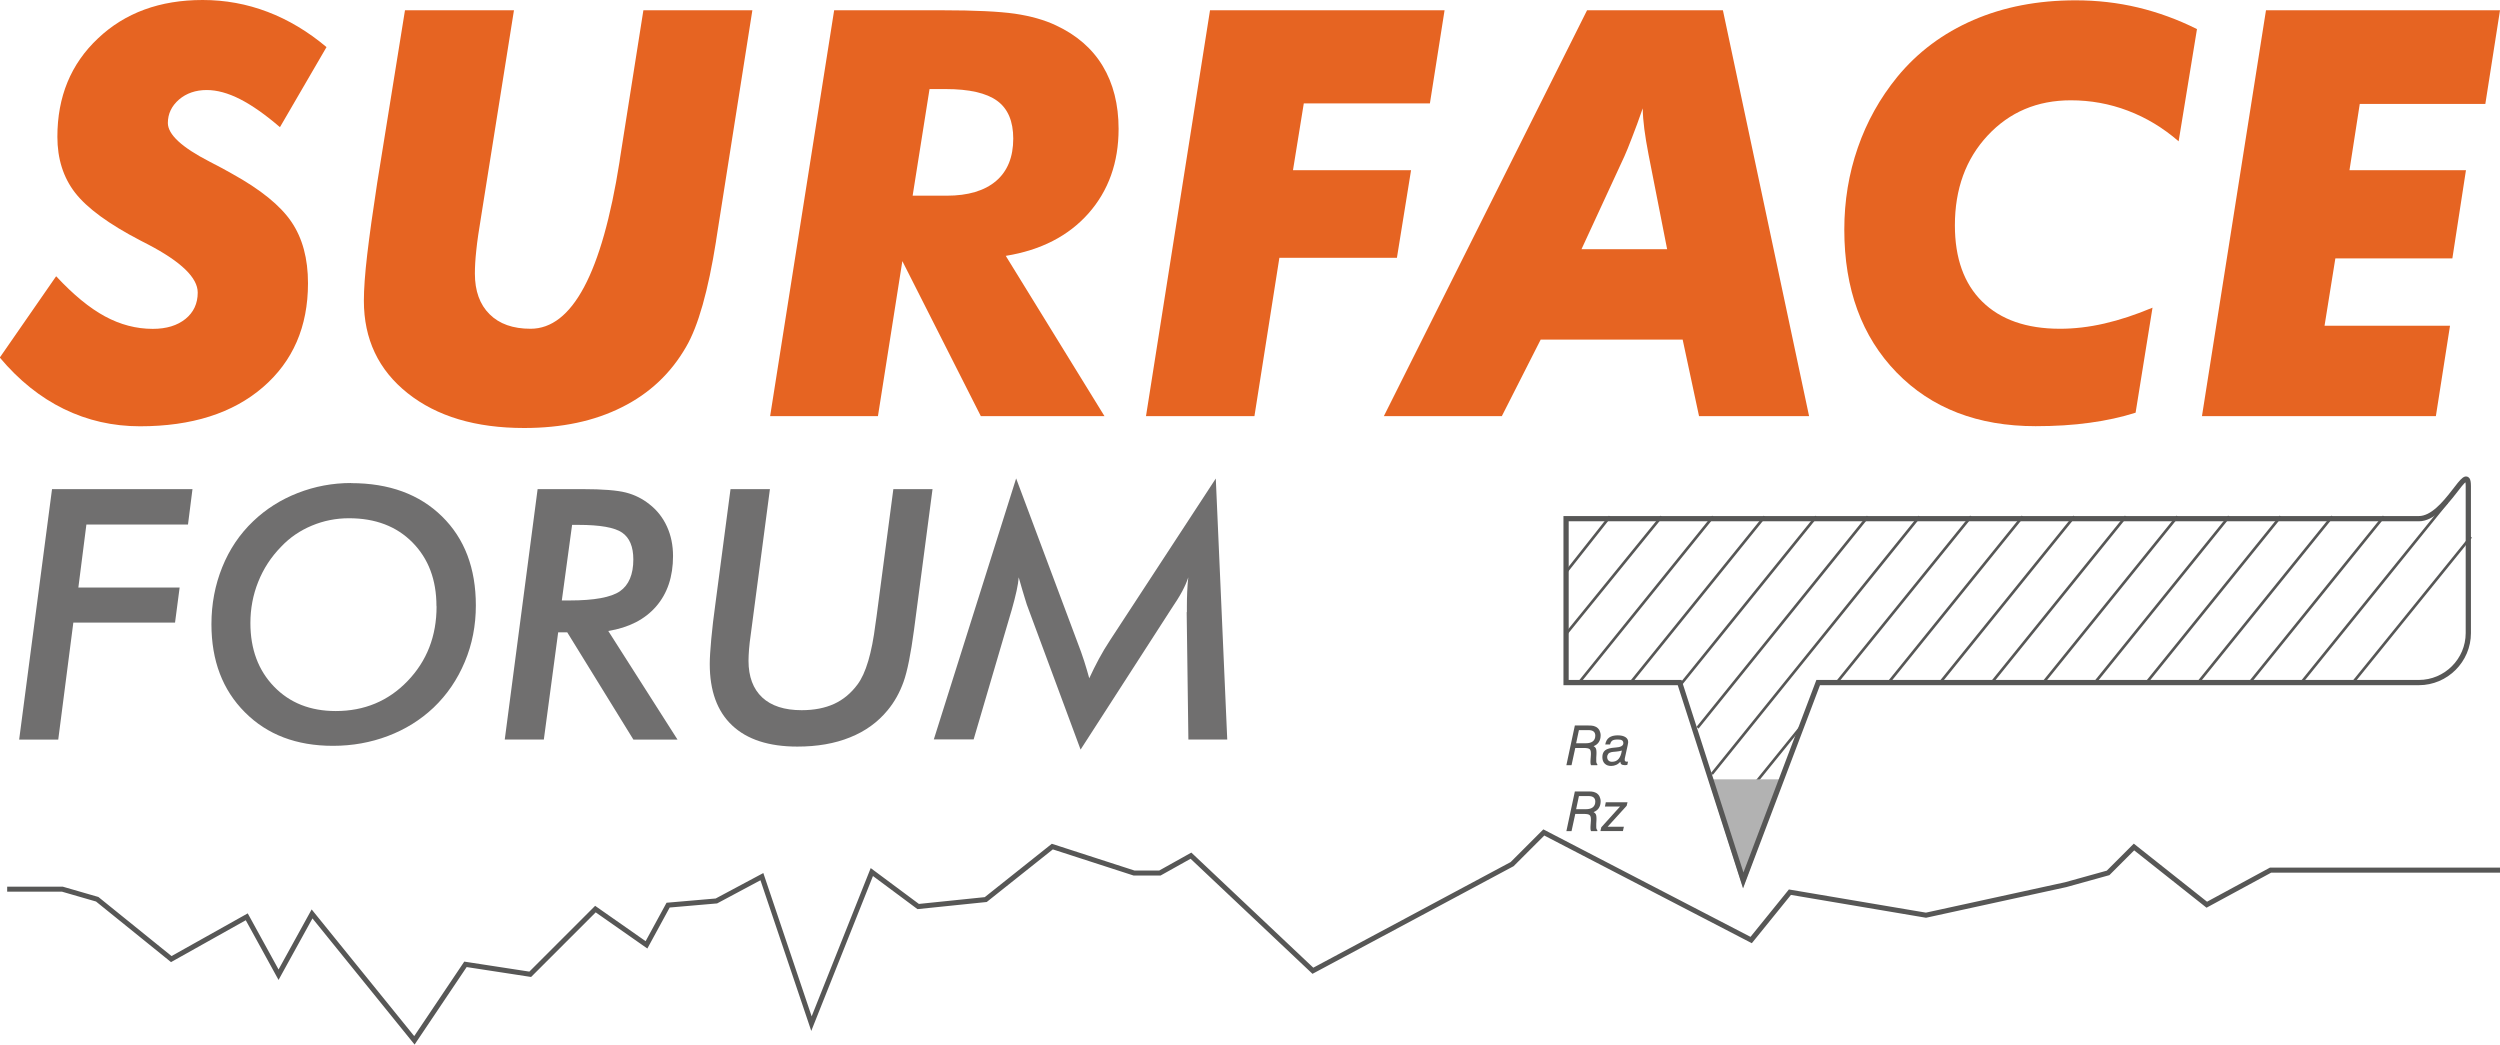 <?xml version="1.0" encoding="UTF-8"?><svg id="Warstwa_2" xmlns="http://www.w3.org/2000/svg" viewBox="0 0 233.53 97.57"><defs><style>.cls-1{stroke-width:.49px;}.cls-1,.cls-2,.cls-3{fill:none;stroke:#575756;stroke-miterlimit:10;}.cls-4{fill:#575756;}.cls-2{stroke-width:.25px;}.cls-5{fill:#b2b2b2;fill-rule:evenodd;}.cls-6{fill:#e66422;}.cls-7{fill:#706f6f;}.cls-3{stroke-width:.47px;}</style></defs><g id="Warstwa_1-2"><g><path class="cls-2" d="m150.39,48.25l-4.06,5.14m8.88-5.14l-8.92,10.97m13.74-10.97l-12.65,15.66m17.47-15.66l-12.65,15.66m17.47-15.66l-12.65,15.66m17.47-15.66l-15.92,19.73m20.74-19.73l-19.4,24.05m8.36-4.46l-7.07,8.73m22.93-28.33l-12.51,15.46m17.33-15.46l-12.65,15.66m17.47-15.66l-12.65,15.66m17.47-15.66l-12.65,15.66m17.47-15.66l-12.65,15.66m17.47-15.66l-12.65,15.66m17.47-15.66l-12.65,15.66m17.47-15.66l-12.65,15.66m17.47-15.66l-12.65,15.66m18.54-16.98l-13.72,16.98m15.95-13.75l-11.13,13.75"/><polyline class="cls-5" points="159.6 72.8 166.52 72.8 162.82 82.94"/><path class="cls-1" d="m146.29,48.45h79.66c2.54,0,4.62-5.58,4.62-3.04v13.73c0,2.54-2.08,4.62-4.62,4.62h-56.11l-7,18.48-5.94-18.48h-10.61v-15.31Z"/><g><path class="cls-4" d="m146.32,71.47l.79-3.7h1.27c.21,0,.36.01.47.04.11.03.2.07.29.12.12.08.22.19.28.32.06.13.1.28.1.44,0,.25-.06.46-.17.63-.11.17-.28.3-.49.38.1.05.17.12.21.2.04.08.06.2.06.34v.11s0,.05,0,.07l-.02.37c0,.05,0,.09,0,.13,0,.04,0,.07,0,.1,0,.11,0,.18.02.24.02.05.04.09.08.12v.1h-.59s-.03-.09-.04-.13c0-.04-.01-.09-.01-.14,0-.03,0-.07,0-.12,0-.05,0-.1.01-.17l.03-.42s0-.04,0-.06c0-.02,0-.05,0-.08,0-.19-.04-.32-.13-.39s-.27-.1-.54-.1h-.79l-.35,1.61h-.48Zm.92-2.04h.89c.29,0,.51-.06.66-.18.15-.12.23-.3.23-.53,0-.17-.05-.3-.16-.39s-.27-.13-.5-.13h-.87l-.26,1.23Z"/><path class="cls-4" d="m151.36,71.16c-.12.13-.25.23-.39.29-.14.06-.3.1-.46.1-.26,0-.46-.07-.61-.22-.15-.15-.22-.35-.22-.61,0-.29.09-.5.27-.64.18-.14.49-.22.93-.25,0,0,.02,0,.03,0,.49-.03.73-.17.73-.41,0-.12-.04-.2-.12-.26s-.21-.08-.39-.08c-.25,0-.42.03-.52.1-.1.07-.17.19-.21.36h-.45c.05-.28.17-.5.36-.64.2-.14.46-.21.81-.21.31,0,.55.06.72.17.17.11.25.26.25.46,0,.02,0,.05-.01.1,0,.04-.02.12-.04.22l-.25,1.14s-.02.08-.02.11c0,.04,0,.07,0,.11,0,.05.02.09.05.11.03.03.08.04.14.04.02,0,.04,0,.06,0,.02,0,.04,0,.06-.01l-.07.31s-.08.02-.13.02c-.04,0-.1,0-.16,0-.12,0-.21-.03-.27-.08-.06-.06-.09-.14-.09-.25Zm.14-1.05c-.14.05-.32.08-.54.1-.22.02-.37.03-.44.05-.13.03-.23.08-.29.16-.06.08-.1.18-.1.3,0,.13.04.24.12.32.08.08.19.12.33.12.26,0,.47-.09.62-.27s.25-.44.3-.78Z"/></g><g><path class="cls-4" d="m146.32,77.63l.79-3.7h1.27c.21,0,.36.01.47.04.11.03.2.07.29.12.12.08.22.19.28.32.06.13.1.28.1.44,0,.25-.06.46-.17.63-.11.17-.28.3-.49.38.1.05.17.12.21.2.04.08.06.2.06.34v.11s0,.05,0,.07l-.02.37c0,.05,0,.09,0,.13,0,.04,0,.07,0,.1,0,.11,0,.18.02.24.02.05.04.09.08.12v.1h-.59s-.03-.09-.04-.13c0-.04-.01-.09-.01-.14,0-.03,0-.07,0-.12,0-.05,0-.1.01-.17l.03-.42s0-.04,0-.06c0-.02,0-.05,0-.08,0-.19-.04-.32-.13-.39s-.27-.1-.54-.1h-.79l-.35,1.61h-.48Zm.92-2.04h.89c.29,0,.51-.06.66-.18.15-.12.23-.3.23-.53,0-.17-.05-.3-.16-.39s-.27-.13-.5-.13h-.87l-.26,1.23Z"/><path class="cls-4" d="m149.5,77.63l.08-.35,1.75-1.94h-1.41l.08-.4h2.03l-.08.33-1.78,1.96h1.52l-.09.4h-2.11Z"/></g></g><g><path class="cls-6" d="m5.26,25.82c1.59,1.71,3.1,2.95,4.54,3.73,1.44.78,2.93,1.17,4.47,1.17,1.28,0,2.29-.31,3.06-.93.76-.62,1.14-1.44,1.14-2.46,0-1.38-1.54-2.87-4.61-4.48-.29-.15-.53-.28-.7-.36-2.99-1.55-5.03-3.05-6.14-4.48s-1.66-3.18-1.66-5.23c0-3.75,1.26-6.81,3.79-9.19C11.68,1.19,14.94,0,18.93,0c2.11,0,4.13.37,6.07,1.11,1.94.74,3.78,1.84,5.5,3.29l-4.35,7.48c-1.36-1.17-2.61-2.05-3.73-2.62-1.12-.57-2.16-.85-3.11-.85-1.03,0-1.9.3-2.59.89-.69.6-1.04,1.33-1.04,2.19,0,1.07,1.3,2.27,3.88,3.6.92.47,1.62.85,2.12,1.14,2.66,1.47,4.51,2.97,5.54,4.49,1.04,1.53,1.55,3.44,1.55,5.74,0,4.06-1.41,7.3-4.22,9.72s-6.64,3.64-11.47,3.64c-2.54,0-4.91-.54-7.12-1.62-2.21-1.08-4.2-2.68-5.98-4.8l5.26-7.59Z"/><path class="cls-6" d="m37.83.96h10.18l-3.03,19.03c-.24,1.45-.41,2.58-.49,3.41-.09.82-.13,1.54-.13,2.16,0,1.62.46,2.89,1.37,3.79.91.91,2.19,1.36,3.83,1.36,3.9,0,6.67-5.2,8.31-15.59l.05-.36,2.18-13.8h10.18l-3.39,21.52v.03c-.74,4.66-1.67,7.96-2.8,9.89-1.42,2.47-3.41,4.35-6,5.64-2.58,1.3-5.62,1.94-9.13,1.94-4.52,0-8.15-1.08-10.88-3.25-2.73-2.17-4.09-5.05-4.09-8.64,0-1.07.1-2.5.31-4.3.21-1.79.52-4.02.93-6.68L37.83.96Z"/><path class="cls-6" d="m82.01,38.87h-10.07L77.92.96h10.1c3.04,0,5.3.11,6.78.32,1.48.22,2.77.58,3.86,1.1,1.92.9,3.37,2.16,4.35,3.79.98,1.63,1.48,3.59,1.48,5.87,0,3.14-.94,5.77-2.81,7.89-1.87,2.11-4.45,3.44-7.73,3.97l9.22,14.97h-11.55l-7.33-14.48-2.28,14.48Zm3.24-20.59h3.18c2,0,3.54-.46,4.61-1.37s1.61-2.24,1.61-3.96c0-1.62-.5-2.8-1.5-3.53s-2.61-1.1-4.82-1.1h-1.5l-1.58,9.97Z"/><path class="cls-6" d="m107.05,38.87L113.03.96h21.91l-1.37,8.7h-11.78l-1.01,6.24h11.03l-1.32,8.18h-10.98l-2.33,14.79h-10.12Z"/><path class="cls-6" d="m129.27,38.87L148.25.96h12.69l8.05,37.91h-10.28l-1.53-7.15h-13.26l-3.63,7.15h-11.03Zm18.46-15.59h8l-1.74-8.86c-.17-.88-.3-1.67-.39-2.36-.09-.69-.14-1.34-.15-1.94-.36,1.04-.69,1.95-1,2.73-.3.79-.54,1.37-.71,1.75l-4.01,8.68Z"/><path class="cls-6" d="m205.22,2.74l-1.71,10.46c-1.45-1.26-3.03-2.21-4.74-2.86-1.71-.65-3.49-.97-5.33-.97-3.14,0-5.73,1.1-7.77,3.29-2.04,2.19-3.06,4.99-3.06,8.39,0,3.07.85,5.45,2.56,7.13,1.71,1.68,4.13,2.53,7.25,2.53,1.35,0,2.73-.16,4.16-.49s2.92-.82,4.49-1.48l-1.58,9.81c-1.29.41-2.72.73-4.28.94-1.56.22-3.25.32-5.06.32-5.4,0-9.73-1.67-12.99-5.02-3.25-3.35-4.88-7.79-4.88-13.34,0-2.68.42-5.23,1.26-7.65.84-2.43,2.07-4.63,3.69-6.62,1.9-2.31,4.27-4.08,7.11-5.31,2.84-1.23,6.02-1.84,9.54-1.84,2,0,3.95.22,5.83.67,1.88.45,3.72,1.12,5.52,2.02Z"/><path class="cls-6" d="m217.13,30.43h11.73l-1.32,8.44h-21.85L211.67.96h21.86l-1.37,8.75h-11.73l-.96,6.19h10.88l-1.27,8.24h-10.93l-1.01,6.29Z"/></g><g><path class="cls-7" d="m1.79,69.08l3.07-23.39h13.12l-.42,3.31h-9.49l-.75,5.88h9.46l-.43,3.28H6.85l-1.41,10.93H1.79Z"/><path class="cls-7" d="m32.79,45.13c3.56,0,6.39,1.04,8.5,3.11,2.11,2.07,3.16,4.84,3.16,8.32,0,1.86-.34,3.62-1.03,5.26-.69,1.65-1.66,3.08-2.93,4.29-1.22,1.15-2.64,2.03-4.25,2.64-1.61.61-3.32.92-5.14.92-3.4,0-6.14-1.04-8.22-3.13-2.09-2.09-3.13-4.83-3.13-8.23,0-1.9.34-3.67,1.01-5.33s1.63-3.09,2.89-4.29c1.19-1.14,2.58-2.02,4.17-2.64s3.25-.93,4.98-.93Zm7.98,11.49c0-2.46-.75-4.44-2.24-5.95-1.49-1.51-3.47-2.26-5.93-2.26-1.21,0-2.37.23-3.47.69-1.1.46-2.06,1.11-2.87,1.97-.94.96-1.65,2.05-2.14,3.28-.49,1.22-.73,2.51-.73,3.85,0,2.44.74,4.42,2.21,5.94,1.47,1.52,3.39,2.28,5.76,2.28,2.67,0,4.91-.93,6.71-2.8,1.8-1.87,2.71-4.19,2.71-6.97Z"/><path class="cls-7" d="m50.78,69.08h-3.63l3.07-23.39h4.22c1.86,0,3.21.11,4.03.32s1.55.58,2.19,1.09c.71.55,1.26,1.25,1.64,2.08s.57,1.75.57,2.76c0,1.93-.53,3.5-1.58,4.71s-2.55,1.98-4.47,2.29l6.47,10.15h-4.12l-6.18-10.02h-.85l-1.34,10.02Zm1.69-12.99h.74c2.3,0,3.87-.29,4.7-.86.83-.58,1.25-1.57,1.25-2.97,0-1.19-.35-2.03-1.05-2.51s-2.06-.72-4.08-.72h-.59l-.96,7.06Z"/><path class="cls-7" d="m71.92,45.69l-1.79,13.58c-.07.5-.13.96-.16,1.37-.03.41-.05.77-.05,1.08,0,1.49.43,2.63,1.28,3.43.85.79,2.08,1.19,3.68,1.19,1.17,0,2.19-.2,3.04-.59s1.58-1,2.18-1.81c.78-1.04,1.34-2.93,1.68-5.66.04-.31.07-.54.1-.69l1.57-11.9h3.66l-1.73,13.15c-.3,2.24-.62,3.86-.98,4.86-.36,1-.85,1.88-1.48,2.64-.92,1.12-2.09,1.97-3.52,2.54-1.43.58-3.07.86-4.92.86-2.66,0-4.69-.66-6.09-1.98s-2.09-3.23-2.09-5.74c0-.55.05-1.33.14-2.32s.22-2.1.39-3.32l1.41-10.69h3.69Z"/><path class="cls-7" d="m110.87,57.18v-.56c0-.47.01-.92.03-1.36.02-.44.05-.88.1-1.33-.14.43-.33.86-.57,1.31-.24.45-.59,1.01-1.05,1.69l-8.44,13.09-4.84-13.05c-.12-.3-.25-.67-.38-1.13-.14-.45-.33-1.09-.56-1.91-.04.66-.27,1.69-.67,3.1l-.02.06-3.52,11.98h-3.72l7.69-24.38,5.67,15.15c.29.75.52,1.39.69,1.93s.33,1.07.47,1.59c.28-.61.58-1.21.9-1.81s.68-1.19,1.06-1.77l9.86-15.08,1.07,24.38h-3.63l-.16-11.9Z"/></g><path class="cls-3" d="m.67,83.06h5.16l3.25.94,6.92,5.59,7.05-3.95,2.97,5.41,3.13-5.68,9.56,11.81,4.77-7.1,6.05.93,6.09-6.09,4.77,3.34,2.02-3.71,4.51-.39,4.25-2.27,4.63,13.73,5.64-14.16,4.33,3.22,6.31-.65,6.22-4.95,7.63,2.47h2.42l2.9-1.62,11.39,10.75,18.61-9.96,2.96-2.96c6.46,3.35,12.91,6.7,19.37,10.05l3.62-4.47,12.71,2.15,13.05-2.85,3.96-1.1,2.42-2.42,6.8,5.39,5.96-3.23h21.46"/></g></svg>